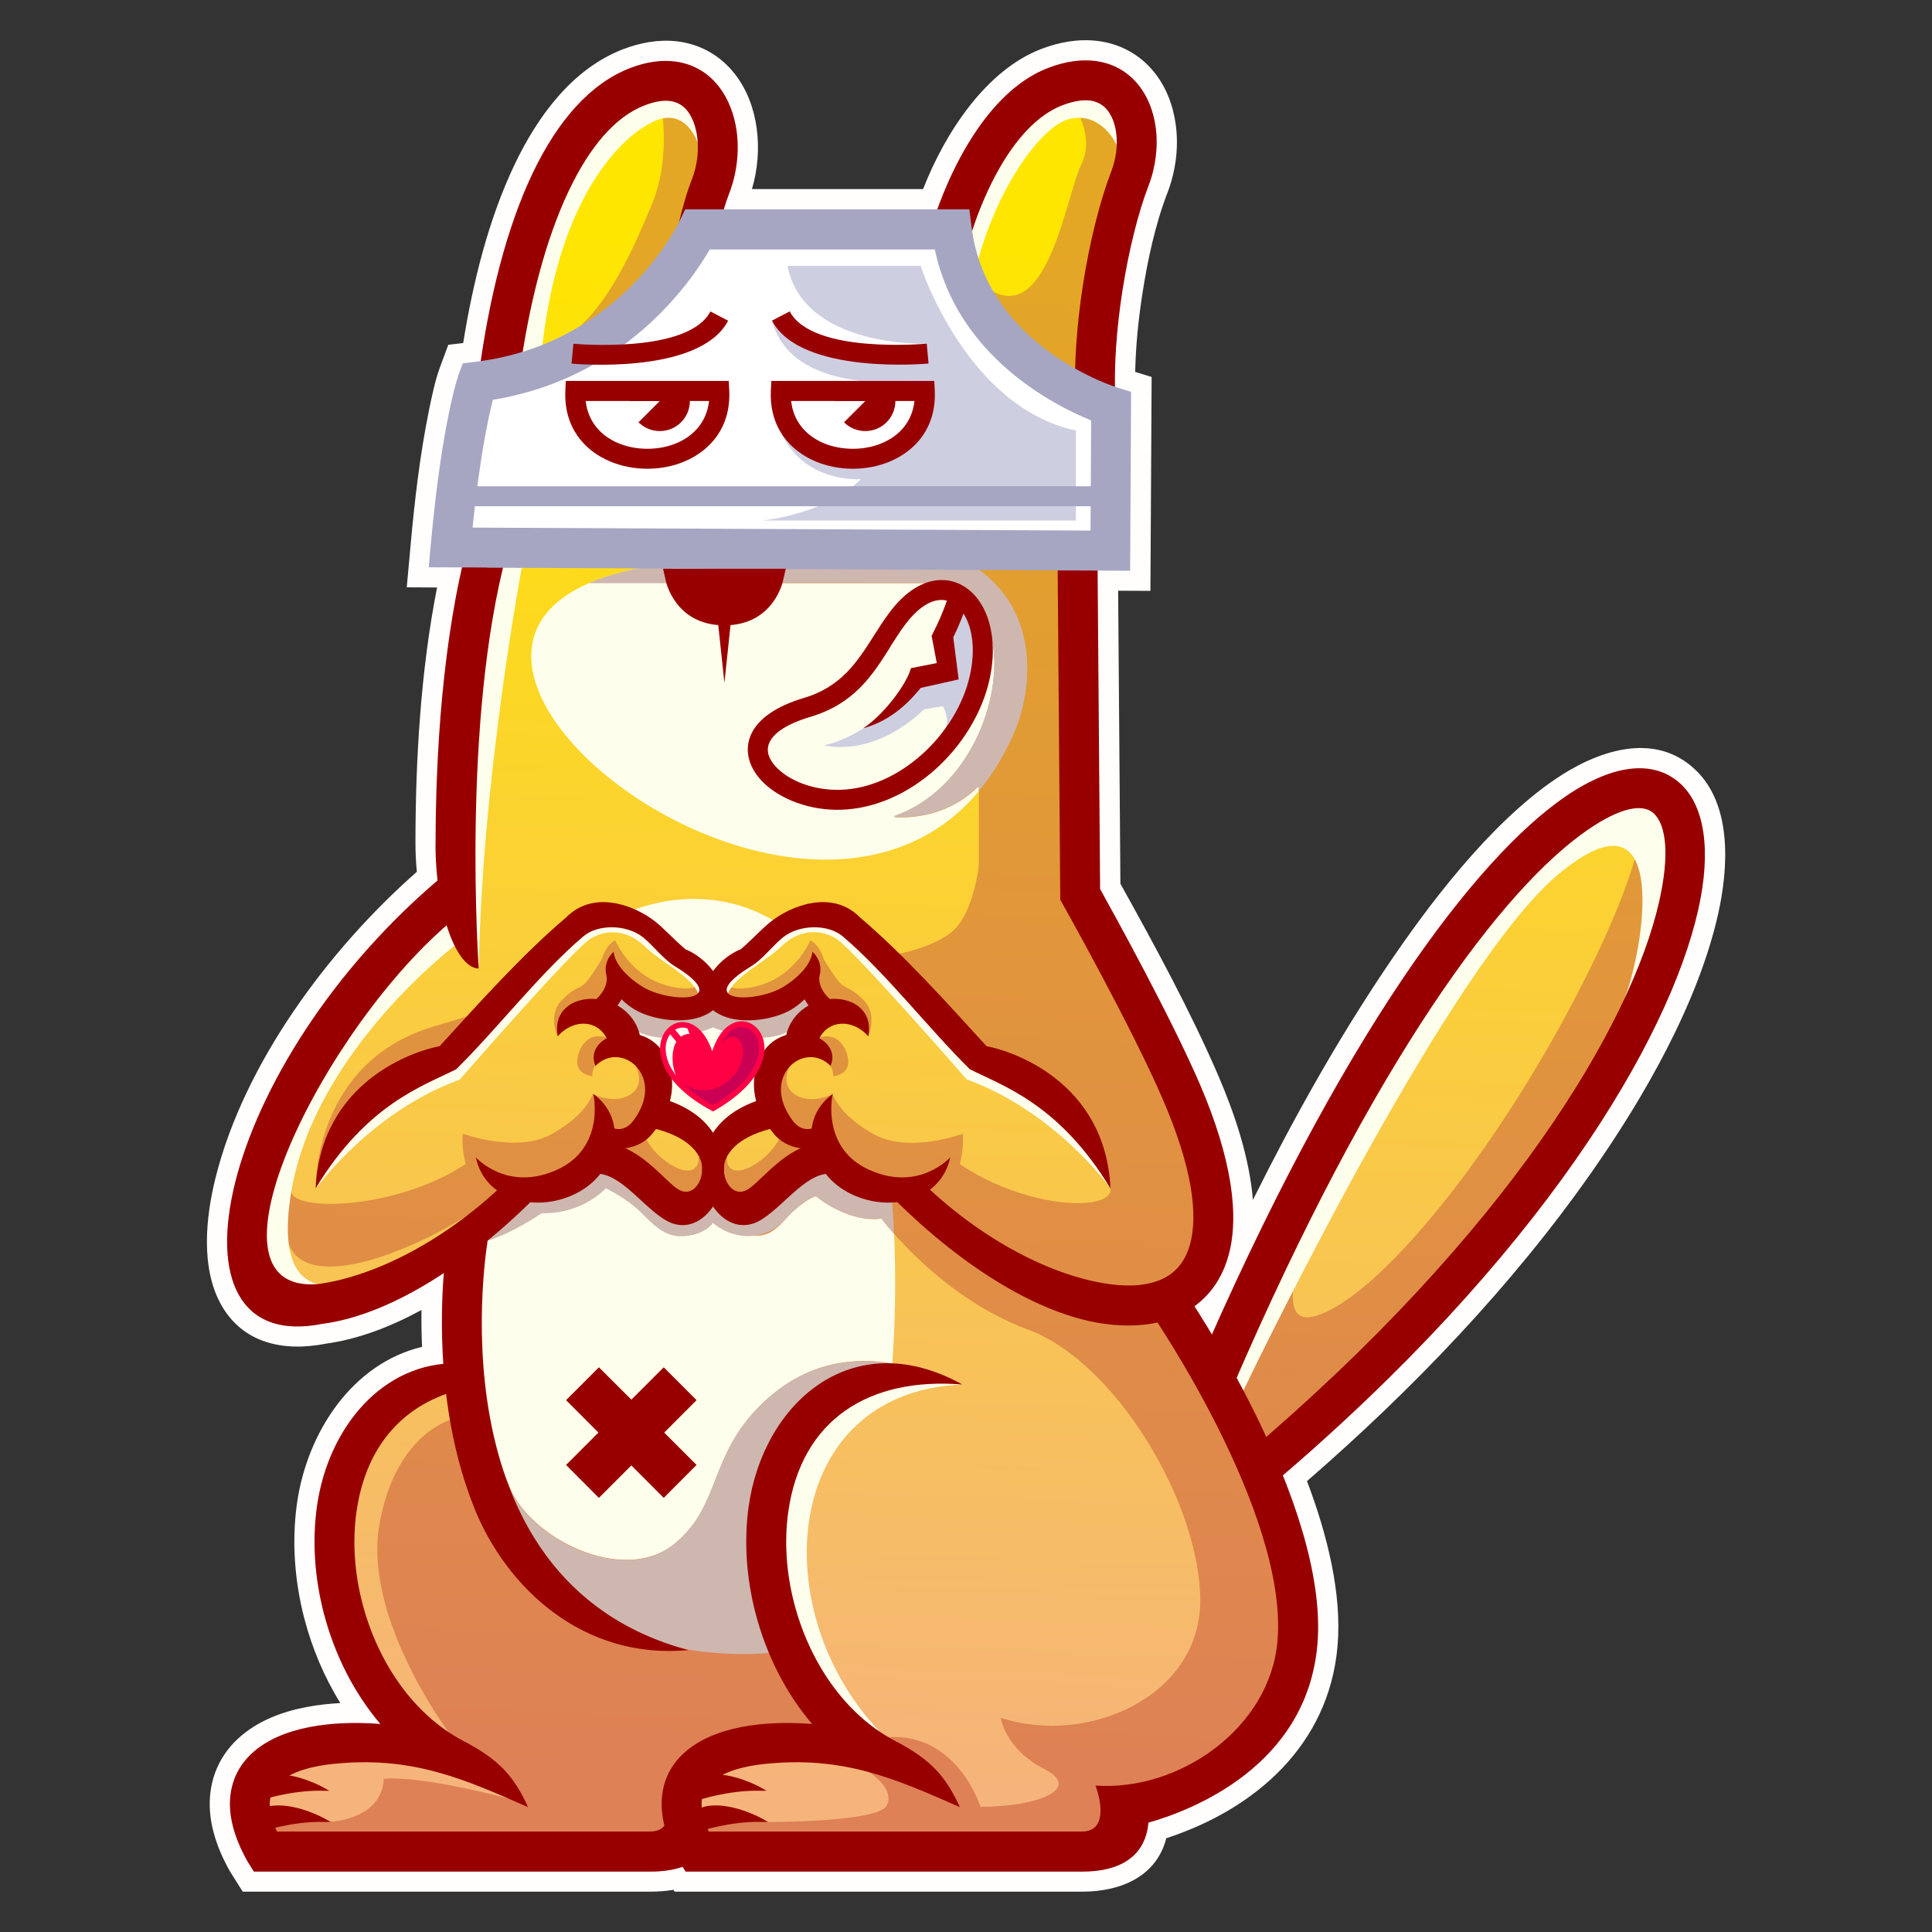 <?xml version="1.0" encoding="UTF-8"?>
<svg id="Layer_2" xmlns="http://www.w3.org/2000/svg" xmlns:xlink="http://www.w3.org/1999/xlink" viewBox="0 0 240 240">
  <rect x="0" y="0" width="240" height="240" fill="#333333" stroke="none"/>
  <defs>
    <style>
      .cls-1, .cls-2 {
        fill: #a6a6c3;
      }

      .cls-3 {
        fill: #ff0045;
      }

      .cls-3, .cls-4, .cls-5, .cls-6, .cls-7, .cls-8, .cls-9, .cls-10, .cls-11, .cls-2, .cls-12, .cls-13 {
        fill-rule: evenodd;
      }

      .cls-4 {
        fill: #cecee1;
      }

      .cls-5 {
        fill: #fffefd;
      }

      .cls-6 {
        fill: #fff;
      }

      .cls-7 {
        fill: url(#GradientFill_20);
      }

      .cls-8 {
        fill: url(#GradientFill_21);
      }

      .cls-9 {
        fill: #ceb7af;
      }

      .cls-10 {
        fill: #980000;
      }

      .cls-11 {
        fill: #fdffec;
      }

      .cls-12 {
        fill: #c90054;
      }

      .cls-13 {
        fill: #fefbf1;
      }
    </style>
    <linearGradient id="GradientFill_20" data-name="GradientFill 20" x1="116.4" y1="222.13" x2="123.92" y2="30.08" gradientUnits="userSpaceOnUse">
      <stop offset="0" stop-color="#f5b47b"/>
      <stop offset="1" stop-color="#ffe600"/>
    </linearGradient>
    <linearGradient id="GradientFill_21" data-name="GradientFill 21" x1="117.78" y1="222.21" x2="125.3" y2="30.11" gradientUnits="userSpaceOnUse">
      <stop offset="0" stop-color="#de8156"/>
      <stop offset="1" stop-color="#e3a725"/>
    </linearGradient>
  </defs>
  <path class="cls-5" d="M54.3,72.98l-3.77-.02.49-5.4c.5-5.54,1.17-11.2,2.28-16.65.34-1.66.74-3.58,1.32-5.2l1.07-2.88,1.85-.22c1.21-7.54,3.15-15.39,6.38-22.16,2.84-5.95,7.14-11.91,13.52-14.35,2.1-.8,4.35-1.22,6.6-.97h.02l.16.02c2.86.37,5.3,1.78,7.07,4.05,1.52,1.94,2.38,4.32,2.71,6.74.34,2.48.13,5.12-.59,7.55h21.26c2.75-7.07,7.87-14.8,14.67-17.4,2.23-.86,4.64-1.3,7.03-1,2.78.35,5.19,1.66,6.96,3.82,1.54,1.88,2.41,4.21,2.73,6.61.38,2.83-.02,5.81-1.05,8.47-1.5,3.88-2.47,8.42-3.1,12.52-.49,3.16-.83,6.44-.89,9.69l2.04.63-.15,26.57-4.01-.02.28,36.4c4.28,7.7,8.74,15.89,12.2,23.93,1.92,4.48,3.83,10,4.26,15.35,4.93-9.92,10.36-19.63,16.42-28.66,5.41-8.06,12.94-17.98,21.03-23.53,5.13-3.52,12.32-6.16,17.5-1.26,4.63,4.38,4.11,12.28,2.84,17.94-2.49,11.09-9.23,22.81-15.69,32.03-9.92,14.17-22.29,27.05-35.38,38.41,2.54,6.71,4.36,14.03,3.79,20.53-1.08,12.28-10.26,20.24-21.27,23.83-1.19,4.68-5.53,6.64-10.47,6.64h-50.61l-.14-.23c-.95.16-1.92.23-2.87.23H30.15l-1.57-2.5-.03-.05c-1.65-2.93-2.82-6.31-2.42-9.71.42-3.58,2.4-6.37,5.42-8.26,2.59-1.62,5.74-2.42,8.76-2.75.65-.07,1.31-.12,1.97-.16-2.02-3.25-3.52-6.84-4.48-10.52-1.19-4.59-1.57-9.48-.92-14.19,1.23-8.89,6.86-17.46,15.55-19.54-.07-1.54-.09-3.07-.07-4.58-3.84,2.09-7.86,3.63-11.85,4.18-5.18,1.03-10.34.03-13.06-4.87-2.54-4.58-1.89-10.83-.68-15.71,3.53-14.18,13.97-28.32,25.01-38.03-.13-1.41-.17-2.63-.17-3.52,0-10.23.64-21.48,2.69-31.82Z"/>
  <g>
    <path class="cls-6" d="M135.5,60.89H58.73l.07-.56c.31-2.39.63-4.38.92-6.02.4-2.24.76-3.8,1.02-4.79l.08-.31.32-.05c6.18-1,11.19-3.34,15.14-6.08,6.36-4.41,10-9.84,11.45-12.35l.14-.25h28.65l.08.4c1.06,5.05,3.48,9.05,6.32,12.15,4.5,4.92,10.04,7.61,12.8,8.73l.31.13-.05,9.01h-.49ZM58.99,62.39h77l-.02,4.02c-25.94-.15-51.88-.26-77.81-.37.12-1.22.26-2.43.39-3.64h.44Z"/>
    <path class="cls-4" d="M133.64,60.89h-28.32c.58-.41,1.13-.87,1.63-1.37,0,0-11.13.92-11.13-12.2h17.04s-14.47,1.84-16.96-7.49c0,0,10.88,6.62,19.22,2.86,0,0-15.26.59-17.3-9.66h16.54s5.65,17.53,19.29,20.45v7.41h0ZM133.64,62.39v2.27h-38.89s4.09-.41,8.01-2.27h30.89Z"/>
    <path class="cls-7" d="M85.17,72.87c.87.81,2.1,1.5,3.84,1.69l.4.04.59,5.52.59-5.52.4-.04c1.71-.19,2.94-.86,3.8-1.66.87-.8,1.39-1.73,1.68-2.42l.13-.3c11.77.04,23.54.11,35.31.17l.32,41.29.25.45c.28.5,8.6,15.33,12.49,24.38,1.74,4.04,2.83,7.52,3.38,10.48.59,3.2.54,5.81-.03,7.84-.3,1.05-.74,1.94-1.32,2.68-.6.77-1.34,1.36-2.2,1.79-.9.45-1.95.74-3.11.87-1.16.13-2.45.1-3.82-.09-3.43-.46-7.37-1.76-11.43-3.89-3.73-1.96-7.58-4.62-11.22-7.98l-.44-.4.48-.36c.59-.45,1.1-.99,1.5-1.63.1-.17.2-.34.29-.52-.85.56-2.07,1.17-3.6,1.4-1.57.24-3.48.1-5.65-.88-4.69-2.12-5.1-6.44-4.98-8.64-.27.3-.51.61-.7.93-.41.68-.66,1.42-.75,2.18l-.04.33-.32.09c-.53.15-1.06.12-1.56-.07-.48-.19-.92-.53-1.29-1.01-1.71-2.23-1.9-4.36-1.3-5.95.25-.67.65-1.24,1.14-1.7.49-.45,1.07-.79,1.7-.96,1.05-.3,2.22-.15,3.24.57.03-.3-.02-.59-.13-.85-.21-.52-.65-.96-1.23-1.27l-.42-.23.21-.43c.24-.48.56-.88.91-1.2.6-.52,1.33-.82,2.09-.88.75-.06,1.55.1,2.29.47.28.14.56.31.82.51v-.19c-.08-.79-.41-1.41-.89-1.87-.5-.47-1.18-.79-1.94-.93-.48-.09-.99-.11-1.51-.07l-.22.02-.16-.15c-.57-.53-.93-1.05-1.14-1.52-.39-.84-.33-1.52-.31-1.72l.02-.1c.12-.46.13-.92,0-1.36-.04-.15-.1-.3-.18-.44-.07.16-.14.32-.23.47-.28.51-.67,1-1.1,1.44l-.23.24c-.3.29-.62.56-.93.8-.4.31-.81.58-1.18.8-1.7,1-4.36,1.5-5.97,1.28-.56-.08-1.02-.24-1.32-.5-.39-.33-.53-.78-.33-1.34.25-.72,1.2-1.68,3.18-2.89.83-.51,1.55-1.25,2.27-1.99.53-.55,1.07-1.1,1.67-1.58.54-.43,1.18-.76,1.88-.99.71-.23,1.48-.35,2.25-.36.74,0,1.48.09,2.16.3.65.21,1.25.52,1.75.94,3.23,2.75,6.38,6.26,9.51,9.75,2.08,2.33,4.16,4.64,6.25,6.71.53.27,1.05.51,1.61.77,3.91,1.83,9.55,4.48,14.87,12.41-.56-3.84-2.11-6.75-4.02-8.94-3.76-4.31-8.93-5.87-10.77-6.2l-.17-.03-1.18-1.3c-4.74-5.2-9.56-10.49-14.56-14.74l-.04-.03c-1.37-1.4-3.01-1.86-4.61-1.78-2.3.1-4.54,1.27-5.85,2.32-.62.5-1.08.94-1.63,1.48-.53.52-1.15,1.11-2.08,1.93l-.06.06-.08.03c-.6.24-1.2.6-1.75,1.03-.56.44-1.06.95-1.46,1.5l-.4.54-.4-.54c-.4-.55-.91-1.06-1.46-1.5-.55-.43-1.15-.79-1.75-1.03l-.08-.03-.07-.06c-.93-.82-1.55-1.42-2.08-1.93-.55-.54-1.01-.98-1.63-1.48-1.31-1.05-3.55-2.22-5.85-2.32-1.61-.07-3.25.38-4.61,1.78l-.03.03c-5,4.25-9.82,9.53-14.56,14.74l-1.18,1.3-.17.03c-1.85.33-7.01,1.89-10.77,6.2-1.92,2.19-3.47,5.11-4.02,8.94,5.32-7.93,10.96-10.58,14.87-12.41.56-.26,1.08-.51,1.61-.77,2.09-2.07,4.16-4.38,6.25-6.71,3.12-3.49,6.27-7.01,9.51-9.75.5-.42,1.1-.74,1.75-.94.68-.21,1.42-.31,2.16-.3.77,0,1.54.13,2.25.36.7.23,1.34.56,1.88.99.6.48,1.13,1.03,1.67,1.58.72.74,1.44,1.48,2.27,1.99,1.98,1.22,2.93,2.18,3.19,2.89.2.56.05,1-.34,1.34-.3.26-.76.42-1.32.5-1.61.22-4.27-.28-5.97-1.28-.37-.22-.78-.49-1.18-.8-.31-.24-.63-.51-.93-.8l-.23-.23c-.43-.44-.81-.93-1.1-1.44-.09-.15-.16-.31-.23-.47-.08.15-.14.3-.18.44-.13.44-.11.9,0,1.36l.02.1c.03.2.08.87-.31,1.72-.22.47-.57.99-1.14,1.52l-.16.15-.22-.02c-.52-.04-1.03-.02-1.51.07-.76.14-1.44.45-1.94.93-.49.46-.81,1.09-.88,1.87v.19c.25-.2.53-.38.81-.52.75-.37,1.54-.53,2.29-.47.77.06,1.5.36,2.09.88.36.32.67.72.91,1.2l.22.43-.42.23c-.58.32-1.02.76-1.23,1.27-.11.26-.15.54-.13.85,1.02-.72,2.19-.86,3.24-.57.62.17,1.2.51,1.69.96.49.45.89,1.03,1.14,1.7.6,1.59.41,3.72-1.3,5.95-.37.48-.81.83-1.29,1.01-.5.19-1.03.22-1.56.07l-.32-.09-.04-.33c-.09-.76-.34-1.49-.75-2.18-.19-.32-.43-.63-.7-.93.12,2.2-.29,6.52-4.98,8.64-2.17.98-4.07,1.12-5.65.88-1.52-.23-2.75-.84-3.6-1.4.1.2.21.39.32.57.42.66.96,1.21,1.57,1.65l.49.36-.45.41c-3.64,3.33-7.46,5.98-11.18,7.92-4.04,2.11-7.96,3.4-11.38,3.86h-.03c-1.78.14-3.19-.15-4.26-.8-1.8-1.09-2.59-3.15-2.58-5.83,0-2.57.76-5.74,2.06-9.19,3.74-9.94,12.08-22.36,20.45-29.63l.57-.5.23.73c.5,1.61,1.11,2.91,1.77,3.8.4.54.81.91,1.21,1.09-.26-4.4-1.56-30.17,3.07-49.3l.09-.38,21.28.1.13.31c.28.68.79,1.63,1.66,2.44h0ZM79.45,35.19c-3.19,3.36-7.9,7-14.4,8.99l-.76.23.13-.79c.65-4,1.46-7.73,2.43-11.12.96-3.36,2.08-6.4,3.35-9.06,1.34-2.81,2.84-5.18,4.47-7.02,1.61-1.8,3.36-3.1,5.23-3.82.65-.25,1.24-.41,1.79-.51.59-.1,1.12-.11,1.6-.05.51.07.98.23,1.38.46.43.25.8.58,1.11.97.34.43.62.95.83,1.51.22.58.37,1.21.46,1.88.12.9.13,1.85.02,2.78-.11.92-.33,1.85-.66,2.71-.16.41-.31.83-.46,1.28-.15.44-.29.9-.43,1.37-.13.43-.25.88-.38,1.35-.12.45-.24.92-.35,1.4v.06s-.04.05-.04.05c-.44.87-2.13,3.95-5.32,7.31h0ZM124.39,38.6c-1.98-2.65-3.54-5.9-4.12-9.84l-.02-.11.03-.11c.38-1.21,1.51-4.5,3.4-7.83,1.91-3.36,4.61-6.76,8.12-8.1.7-.27,1.35-.45,1.95-.55.64-.11,1.21-.12,1.72-.06.5.06.96.21,1.35.43.43.23.79.54,1.09.91.32.4.59.87.79,1.39.2.52.35,1.1.43,1.71.11.81.11,1.67,0,2.53-.11.85-.32,1.7-.64,2.52-.69,1.78-1.36,3.95-1.96,6.36-.59,2.36-1.12,4.95-1.53,7.6-.27,1.74-.5,3.52-.66,5.3-.16,1.7-.26,3.39-.31,5.04l-.02.83-.72-.4c-2.82-1.59-6.25-4.05-8.91-7.61h0ZM175.77,127.34c8.26-12.88,15.53-20.81,21.23-24.71,2.01-1.38,3.74-2.22,5.15-2.57,1.59-.39,2.82-.17,3.64.61.91.86,1.45,2.33,1.57,4.33.12,1.87-.12,4.23-.75,7.03-1.84,8.18-7.05,19.39-16.51,32.29-7.78,10.61-18.44,22.37-32.47,34.54l-.5.43-.28-.6c-.58-1.26-1.17-2.47-1.74-3.62-.63-1.25-1.28-2.49-1.93-3.69l-.12-.21.1-.22c8.01-18.44,15.67-32.79,22.61-43.62h0ZM97.18,144.67c.76-.6,1.58-1.16,2.48-1.56l1.59-.72-1.73-.23c-.61-.08-1.21-.27-1.75-.57-.51-.28-.96-.65-1.31-1.11-.21-.27-.42-.52-.62-.79l-.32.09c-1.64.44-2.9,1.02-3.83,1.68-1.11.79-1.77,1.7-2.08,2.6-.05.15-.09.31-.13.48-.03.17-.05.34-.06.51v.4c.04.68.24,1.35.58,1.89.23.36.51.67.84.89.35.23.76.35,1.2.33.36-.02.74-.14,1.13-.38.52-.32,1.16-.92,1.87-1.6h.01c.65-.63,1.35-1.29,2.12-1.91h0ZM85.1,148.54c.44.02.85-.1,1.2-.33.33-.21.62-.52.84-.89.33-.54.54-1.21.57-1.89v-.4c0-.17-.03-.34-.06-.51-.03-.17-.07-.33-.13-.48-.31-.9-.97-1.81-2.08-2.6-.93-.66-2.19-1.25-3.83-1.68l-.32-.09c-.2.27-.41.53-.62.79-.35.46-.8.83-1.31,1.11-.54.3-1.14.49-1.75.57l-1.73.23,1.59.72c.89.4,1.72.96,2.47,1.56.78.62,1.48,1.29,2.12,1.89h.01c.71.69,1.35,1.28,1.87,1.61.39.24.77.36,1.13.38h0ZM86.07,138.83c.89.65,1.58,1.39,2.09,2.17l.41.63.41-.63c.52-.78,1.2-1.52,2.09-2.17.82-.6,1.82-1.14,3.01-1.56l.43-.15-.12-.44c-.18-.67-.26-1.33-.26-1.97,0-.67.09-1.32.26-1.93.28-1.01.72-1.8,1.27-2.4.61-.66,1.36-1.09,2.13-1.32l.28-.08.07-.28c.18-.75.5-1.4.91-1.94.45-.59,1.01-1.06,1.63-1.41l.5-.28-.34-.45-.25-.36-.21-.36-.31-.58-.47.46c-.25.24-.51.47-.77.67-.28.21-.54.4-.78.54-1.04.61-2.43,1.04-3.85,1.2-1.37.16-2.75.09-3.84-.28-.31-.1-.59-.22-.84-.35-.24-.13-.46-.27-.64-.42l-.31-.26-.32.26c-.19.15-.4.3-.64.42-.25.13-.52.25-.83.35-1.09.37-2.47.45-3.84.28-1.41-.17-2.8-.59-3.85-1.2-.24-.14-.5-.32-.78-.54-.26-.2-.52-.43-.77-.67l-.47-.46-.31.58-.22.36-.25.35-.34.45.49.28c.62.35,1.19.82,1.63,1.41.41.54.73,1.19.91,1.94l.07.28.28.08c.77.23,1.52.65,2.13,1.32.55.6,1,1.39,1.27,2.4.17.61.26,1.26.26,1.93,0,.63-.08,1.29-.26,1.97l-.12.44.43.15c1.19.43,2.19.96,3.01,1.56h0ZM91.54,151.59c-.99-.26-1.88-.99-2.55-1.99l-.41-.62-.41.62c-.67,1-1.56,1.73-2.55,1.99-.87.23-1.84.1-2.82-.52h0c-.94-.59-1.9-1.47-2.86-2.35-1.68-1.55-3.39-3.11-5.29-3.38l-.28-.04-.18.22c-.28.36-.6.69-.95,1-.34.3-.7.58-1.09.83-.93.59-1.95,1.01-2.99,1.26-1.07.26-2.17.34-3.23.25l-.23-.02-.16.16c-.86.84-1.73,1.66-2.61,2.45-.87.78-1.76,1.54-2.66,2.28l-.14.12-.03.19c-.36,2.34-1.79,13.08.73,24.28,2.38,10.56,8.25,21.51,21.77,26.27-4.72-.1-8.89-1.58-12.4-3.9-4.97-3.28-8.65-8.26-10.75-13.42-.9-2.22-1.61-4.48-2.17-6.73-.63-2.52-1.06-5.03-1.35-7.45l-.07-.62-.59.21c-3.15,1.13-5.79,3-7.77,5.62-1.89,2.5-3.17,5.67-3.7,9.52-.25,1.84-.31,3.75-.19,5.67.13,1.94.45,3.9.95,5.82.97,3.75,2.63,7.36,4.88,10.44,2.12,2.89,4.77,5.31,7.88,6.95,2.25,1.16,3.79,2.26,4.98,3.52.91.96,1.62,2.02,2.27,3.29-7.47-3.27-13.88-5.9-23.49-4.84-1.05.12-2.05.3-2.96.54-.88.24-1.68.54-2.38.91l-1.27.68,1.42.25c1.16.21,2.24.6,2.98.93-.89.04-1.76.13-2.54.25-1.11.17-2.1.39-2.84.58l-.31.08c-.04.22-.08.43-.12.66-.03.26-.04.54-.02.84l.03.56.55-.1.31-.04c1.88-.19,3.92.52,5.11,1.03-.62.03-1.22.08-1.79.15-1.21.15-2.31.37-3.16.58l-.57.14.58,1.32h46.67c.47,0,.88-.08,1.22-.21.39-.15.7-.39.93-.67l.16-.19-.06-.24c-.16-.65-.27-1.27-.31-1.87-.05-.61-.04-1.19.03-1.75.02-.2.05-.4.09-.58l.13-.57c.27-1.02.73-1.93,1.35-2.73.65-.84,1.49-1.57,2.47-2.18.97-.61,2.08-1.09,3.3-1.47,1.29-.4,2.71-.68,4.2-.84,1.03-.11,2.08-.17,3.16-.18,1.1,0,2.24.03,3.4.12l1.19.09-.78-.91c-1.61-1.9-3.01-4.01-4.16-6.26-1.18-2.31-2.11-4.76-2.76-7.27-.56-2.17-.92-4.39-1.07-6.59-.14-2.17-.08-4.34.21-6.43.42-3.05,1.37-5.93,2.76-8.44,1.65-2.98,3.93-5.44,6.66-7.03,2.72-1.58,5.92-2.3,9.42-1.82,1.56.22,3.19.67,4.87,1.39-5.02-.04-9.4,1.17-12.78,3.65-3.71,2.73-6.21,6.98-7.01,12.79-.25,1.84-.31,3.75-.19,5.67.13,1.94.45,3.9.95,5.82.97,3.75,2.63,7.36,4.88,10.44,2.12,2.89,4.77,5.31,7.88,6.95,2.25,1.16,3.8,2.26,4.98,3.52.91.96,1.62,2.02,2.27,3.29-7.47-3.27-13.88-5.9-23.49-4.84-1.01.11-1.97.28-2.85.51-.85.22-1.64.51-2.32.85l-1.46.74,1.63.2c1.36.17,2.65.63,3.5,1-1.15.05-2.24.19-3.2.36-1.27.22-2.32.5-2.93.68l-.31.09c-.01.11-.03.34-.06.44-.02.16-.03.33-.03.52,0,.18,0,.36.02.53l.06.67.62-.25c.12-.05.25-.09.4-.12.15-.03.31-.06.5-.08,1.88-.19,3.92.52,5.11,1.03-.95.04-1.87.14-2.7.27-1.17.18-2.18.42-2.88.61l-.56.15.51,1.15h46.67c2.23,0,2.82-1.5,2.82-3.09,0-.95-.23-1.94-.42-2.59,5.23.18,10.62-1.74,14.81-5.05,4.15-3.29,7.12-7.96,7.59-13.36.62-7.1-2.34-15.87-5.85-23.49-3.5-7.58-7.55-14.01-9.13-16.43l-.19-.29-.34.08c-.95.21-1.96.33-3.01.36-1.07.03-2.18-.04-3.34-.19-3.81-.51-8-2.13-12.29-4.64-4.4-2.58-8.91-6.1-13.23-10.34l-.17-.17-.23.03c-1.08.12-2.21.05-3.32-.21-1.07-.25-2.12-.68-3.08-1.28-.39-.25-.75-.52-1.09-.83-.34-.31-.66-.65-.95-1l-.18-.22-.28.04c-1.9.26-3.61,1.83-5.29,3.38-.96.89-1.92,1.77-2.86,2.35h0c-.98.63-1.95.76-2.82.52Z"/>
    <path class="cls-11" d="M85.17,72.87c.87.81,2.1,1.5,3.84,1.69l.4.04.59,5.52.59-5.52.4-.04c1.71-.19,2.94-.86,3.8-1.66.87-.8,1.39-1.73,1.68-2.42l.13-.3c8.07.03,16.14.07,24.2.11,8.37,5.32,7.62,15.24,5.11,20.92-18.78,42.5-92.22-14.77-43.5-21.1h.99s.13.31.13.31c.28.68.79,1.63,1.66,2.44h0ZM97.08,205.18s-14.75,2.28-25.61-6.01c-8.92-6.81-14.99-23.43-13.98-45.57l7.7-5.58,8.12-3.26,3.38-.35s7.83,5.7,8.4,5.75c.57.05,2.96-2.44,2.96-2.44,0,0,.06-.76.09-1.76.38,1.01.94,2.01,1.67,2.54,1.66,1.19,1.45,1.19,2.85.88,1.4-.31,6.12-3.58,6.69-3.78.57-.21,2.96-2.23,2.96-2.23,0,0,4.56,3.47,8.42,4.24,1.06,12.88-.01,23.23-.01,23.23,0,0-18.66-1.12-13.63,34.34h0ZM87.95,142.56c.81-.81,2.49-2.1,3.04-2.62.73-.67,4.51-2.28,4.51-2.28,0,0,.1-.83.1-2.13s1.14-2.98,1.14-2.98c0,0,2.9-4.15,3.06-4.51.16-.36,2.07-3.21,2.07-3.21l-1.35-2.64s-3.99,2.59-6.22,3.06c-2.23.47-2.49-.41-4.56-.93-.65-.16-1.19-.49-1.62-.86-.35.68-.99,1.32-2.11,1.55-2.72.55-9.12-2.44-9.12-2.44l-2.12,2.63,3.13,3.83,3.96,5.02-.68,3.99s5.5,2.28,6.38,3.47c.17.23.29.61.38,1.06h0ZM88.28,121.2l2.45-.62s3.21-2.38,4.3-3.78c.44-.56,1.28-1.2,2.13-1.77-6.04-4.09-13.29-4.3-19.87-1.44,1.49.2,3.28.74,4.65,2.02,2.39,2.24,5.38,4.79,6.33,5.59Z"/>
    <path class="cls-8" d="M95.24,72.43c.6-.67.98-1.39,1.21-1.94l.13-.3c11.77.04,23.54.11,35.31.17l.32,41.29.25.45c.28.5,8.6,15.33,12.49,24.38,1.74,4.04,2.83,7.52,3.38,10.48.59,3.2.54,5.81-.03,7.84-.3,1.05-.74,1.94-1.32,2.68-.6.77-1.34,1.36-2.2,1.79-.9.45-1.95.74-3.11.87-1.16.13-2.45.1-3.82-.09-3.43-.46-7.37-1.76-11.43-3.89-3.73-1.96-7.58-4.62-11.22-7.98l-.44-.4.48-.36c.59-.45,1.1-.99,1.5-1.63.1-.17.2-.34.29-.52-.85.56-2.07,1.17-3.6,1.4-1.57.24-3.48.1-5.65-.88-4.69-2.12-5.1-6.44-4.98-8.64-.27.3-.51.61-.7.93-.41.68-.66,1.42-.75,2.18l-.04.33-.32.09c-.53.15-1.06.12-1.56-.07-.48-.19-.92-.53-1.29-1.01-1.71-2.23-1.9-4.36-1.3-5.95.25-.67.65-1.24,1.14-1.7.49-.45,1.07-.79,1.7-.96,1.05-.3,2.22-.15,3.24.57.03-.3-.02-.59-.13-.85-.21-.52-.65-.96-1.23-1.27l-.42-.23.07-.13c.13-.03.29-.07.47-.14,2.92-1.02,3.96,2.33,3.64,3.47-.32,1.14-1.81,1.31-1.81,1.31.03-.67-.31-1.27-.31-1.27-.93-1.91-4.19-1.89-5.16.16-.97,2.05.18,3.5,1.93,3.85,1.75.35,3.49-.54,3.49-.54,0,0,.62,2.46,5.03,4.95,4.41,2.49,11.11-.03,11.11-.03.17,1.92-.37,3.78-.37,3.78,8.78,5.83,19.14,5.8,18.72,3.02-.09-.61-.36-1.39-.73-2.23-.58-3.73-2.11-6.57-3.99-8.72-3.76-4.31-8.93-5.87-10.77-6.2l-.17-.03-1.18-1.3c-3.28-3.6-6.6-7.24-9.99-10.55,1.57-.31,6.05-1.35,7.83-3.57,2.18-2.71,2.65-7.6,2.65-7.6v-9.79c-4.63,4.63-10.57,3.84-10.57,3.84,9.44-3.32,13.54-14.68,12.29-21.66-1.26-6.98-6.35-7.38-6.35-7.38h-21.71ZM80.04,141.07c.3.66,1.29,2.44,3.42,3.68,2.65,1.54,3.45.08,3.3-1.04,0,0,.49.27.84.99.02.11.03.23.03.34v.4c-.04.68-.24,1.35-.58,1.89-.23.36-.51.67-.84.89-.35.23-.76.35-1.2.33-.36-.02-.74-.14-1.13-.38-.52-.32-1.16-.92-1.87-1.6h-.01c-.65-.63-1.36-1.29-2.12-1.91-.76-.6-1.58-1.16-2.48-1.56l-1.59-.72,1.73-.23c.61-.08,1.21-.27,1.75-.57.27-.15.52-.32.75-.52h0ZM70.46,127.13l-.04.02c-.28.14-.56.31-.82.51v-.19c.08-.79.41-1.41.89-1.87.5-.47,1.18-.79,1.94-.93.48-.09.99-.11,1.51-.07l.22.02.16-.15c.57-.53.93-1.05,1.14-1.52.39-.84.33-1.52.31-1.72l-.02-.1c-.12-.46-.13-.92,0-1.36.04-.15.1-.3.18-.44.07.16.14.32.23.47.28.51.67,1,1.1,1.44l.23.24c.3.29.62.56.93.8.4.31.81.58,1.18.8,1.7,1,4.36,1.5,5.97,1.28.56-.08,1.02-.24,1.32-.5.39-.33.53-.78.34-1.34-.03-.09-.07-.17-.12-.27-.09-.09-.19-.08-.31.08-.55.76-3.9.67-6.58-1.08-2.68-1.75-3.79-4.43-3.79-4.43-1.19.55-1.68,2.36-1.68,2.36,0,0-.9,1.5-1.75,2.61-.85,1.11-1.51.7-3.23,2.48-1.72,1.78-.55,4.45-.55,4.45.21-.7.68-1.22,1.27-1.6h0ZM61.86,148.16l.44-.4-.47-.36c-.59-.45-1.1-.99-1.5-1.63-.1-.17-.2-.34-.29-.52.85.56,2.07,1.17,3.6,1.4,1.57.24,3.48.1,5.65-.88,4.69-2.12,5.1-6.44,4.98-8.64.27.3.51.61.7.93.41.68.66,1.42.75,2.18l.04.33.32.09c.53.15,1.06.12,1.56-.07.48-.19.92-.53,1.29-1.01,1.71-2.23,1.9-4.36,1.3-5.95-.25-.67-.65-1.24-1.14-1.7-.49-.45-1.07-.79-1.69-.96-1.05-.3-2.22-.15-3.24.57-.02-.3.02-.59.13-.85.21-.52.65-.96,1.23-1.27l.42-.23-.07-.13c-.13-.03-.29-.07-.47-.14-2.92-1.02-3.96,2.33-3.64,3.47.32,1.14,1.81,1.31,1.81,1.31-.03-.67.31-1.27.31-1.27.92-1.91,4.19-1.89,5.16.16.97,2.05-.18,3.5-1.93,3.85-1.75.35-3.49-.54-3.49-.54,0,0-.62,2.46-5.03,4.95-4.41,2.49-11.11-.03-11.11-.03-.17,1.92.37,3.78.37,3.78-8.62,5.72-21.67,5.97-21.64,3.35-5.27,17.77,19.53,5.88,25.67.22h0ZM39.22,147.13c.08-2.65,1.15-15.51,14.54-19.58l5.02-1.51c-.95,1.03-1.89,2.06-2.83,3.09l-1.18,1.3-.17.03c-1.85.33-7.01,1.89-10.77,6.2-1.88,2.15-3.4,4.99-3.99,8.72-.27.63-.49,1.23-.62,1.75h0ZM57.23,113.64c-.07-.13-.13-.25-.19-.38-.14.08-.29.17-.43.25l.62.13h0ZM84.59,72.43h.15c-.62-.7-1-1.44-1.24-2l-.13-.31h-.41s1.62,2.31,1.62,2.31h0ZM106.6,127.13c.58.38,1.06.9,1.27,1.6,0,0,1.17-2.67-.55-4.45-1.72-1.78-2.39-1.37-3.23-2.48-.85-1.11-1.75-2.61-1.75-2.61,0,0-.48-1.81-1.68-2.36,0,0-1.11,2.68-3.79,4.43-2.68,1.75-6.03,1.83-6.58,1.08-.12-.16-.22-.17-.31-.08-.05.09-.09.18-.12.27-.2.56-.05,1,.33,1.34.3.26.76.42,1.32.5,1.61.22,4.27-.28,5.97-1.28.37-.22.78-.49,1.18-.8.31-.24.63-.51.93-.8l.23-.24c.43-.44.81-.93,1.1-1.44.09-.15.16-.31.23-.47.08.15.14.3.18.44.13.44.11.9,0,1.36l-.02.1c-.03.2-.08.87.31,1.72.22.47.57.99,1.14,1.52l.16.15.22-.02c.52-.04,1.03-.02,1.51.07.76.14,1.44.45,1.94.93.49.46.81,1.09.88,1.87v.19c-.25-.2-.53-.37-.81-.51l-.04-.02h0ZM132.77,12.29s3.49,4.07,1.57,8.09c-1.92,4.02-4.07,19.36-10.92,15.87-.25-.13-.52-.27-.81-.42.54.99,1.14,1.92,1.78,2.78,2.66,3.56,6.09,6.02,8.91,7.61l.72.4.02-.83c.04-1.65.15-3.35.31-5.04.17-1.78.39-3.56.66-5.3.41-2.65.94-5.24,1.53-7.6.6-2.41,1.27-4.58,1.96-6.36.32-.82.53-1.67.64-2.52.11-.86.11-1.72,0-2.53-.08-.61-.22-1.19-.43-1.71-.2-.52-.47-.99-.79-1.39-.3-.36-.66-.67-1.09-.91-.4-.22-.85-.37-1.35-.43-.51-.06-1.08-.05-1.72.06-.31.05-.64.13-.99.23h0ZM81.95,12.07s1.65,7.02-.97,13.31c-2.62,6.29-5.78,13.39-11.08,16.88,4.07-2,7.22-4.61,9.55-7.07,3.19-3.36,4.88-6.44,5.32-7.31l.03-.05v-.06c.13-.48.24-.95.36-1.4.12-.47.25-.92.38-1.35.14-.48.29-.94.43-1.37.15-.44.3-.87.46-1.28.33-.86.56-1.78.66-2.71.11-.93.1-1.88-.02-2.78-.09-.67-.25-1.3-.46-1.88-.21-.57-.49-1.08-.83-1.51-.31-.39-.68-.73-1.11-.97-.41-.24-.87-.4-1.38-.46-.4-.05-.84-.05-1.32.01h0s-.01,0-.01,0h0ZM97.02,141.07c-.3.66-1.29,2.44-3.42,3.68-2.65,1.54-3.45.08-3.3-1.04,0,0-.49.27-.84.99-.02.11-.03.23-.03.34v.4c.04.68.24,1.35.58,1.89.23.36.51.67.84.89.35.23.76.35,1.2.33.36-.02.74-.14,1.13-.38.52-.32,1.16-.92,1.87-1.6h.01c.65-.63,1.35-1.29,2.12-1.91.76-.6,1.58-1.16,2.48-1.56l1.59-.72-1.73-.23c-.61-.08-1.21-.27-1.75-.57-.27-.15-.52-.32-.75-.52h0ZM88.72,149.2l-.15.67v2.03s1.57,1.4,3.56,1.52c1.98.12,3.26.52,5.36-1.87,2.1-2.39,3.85-2.97,3.85-2.97,0,0,3.92,3.35,8.16,2.8,0,0,7.17,9.71,18.19,13.78,11.02,4.07,21.41,21.74,21.41,33.67s-14.03,18.1-24.79,14.56c0,0,.57,3.89,5.38,6.34,4.81,2.45-.72,4.72-7.89,4.72,0,0-2.85-9.2-11.48-8.66l-.23.44c.28.16.56.32.85.47,2.25,1.16,3.8,2.26,4.98,3.52.91.96,1.62,2.02,2.27,3.29-3.4-1.49-6.57-2.84-9.94-3.78l-.24.45s3.2,2,2.15,4.1c-1.05,2.1-14.77,2.06-14.77,2.06,0,0-1.43-.25-3.09-.42-.58.05-1.13.12-1.65.2-1.17.18-2.18.42-2.88.61l-.56.15.51,1.15h46.67c2.23,0,2.82-1.5,2.82-3.09,0-.95-.23-1.94-.42-2.59,5.23.18,10.62-1.74,14.81-5.05,4.15-3.29,7.12-7.96,7.59-13.36.62-7.1-2.34-15.87-5.85-23.49-3.5-7.58-7.55-14.01-9.13-16.43l-.19-.29-.34.08c-.95.21-1.96.33-3.01.36-1.07.03-2.18-.04-3.34-.19-3.81-.51-8-2.13-12.29-4.64-4.4-2.58-8.91-6.1-13.23-10.34l-.17-.17-.23.03c-1.08.12-2.21.05-3.32-.21-1.07-.25-2.12-.68-3.08-1.28-.39-.25-.75-.52-1.09-.83-.34-.31-.66-.65-.95-1l-.18-.22-.28.04c-1.9.26-3.61,1.83-5.29,3.38-.96.89-1.92,1.77-2.86,2.35h0c-.98.63-1.95.76-2.82.52-.99-.26-1.88-.99-2.55-1.99l-.27-.4h0ZM111.37,169.89c-3.13-.24-5.99.49-8.46,1.92-2.74,1.59-5.01,4.05-6.66,7.03-1.39,2.51-2.34,5.39-2.76,8.44-.29,2.09-.36,4.26-.21,6.43.14,2.21.51,4.42,1.07,6.59.65,2.51,1.58,4.96,2.76,7.27,1.15,2.25,2.54,4.37,4.16,6.26l.78.91-1.19-.09c-1.16-.09-2.3-.13-3.4-.12-1.08,0-2.14.07-3.16.18-1.49.16-2.9.44-4.2.84-1.22.38-2.34.86-3.3,1.47-.98.61-1.82,1.34-2.47,2.18-.62.8-1.08,1.71-1.35,2.73l-.13.57c-.03.18-.06.38-.09.58-.06.56-.08,1.14-.03,1.75.05.6.15,1.22.31,1.87l.06.24-.16.19c-.24.29-.55.52-.93.67-.34.13-.75.21-1.22.21h-46.67l-.58-1.32.57-.14c.85-.21,1.95-.43,3.16-.58.57-.07,1.17-.12,1.79-.15-.29-.13-.63-.26-1.01-.4,1.74.3,3.06.89,3.06.89,6.87-.71,6.54-5.33,6.54-5.33,4.74-.47,15.68,2.48,15.68,2.48l-.82-.89c.69.3,1.39.6,2.1.91-.66-1.26-1.37-2.33-2.27-3.29-1.19-1.25-2.74-2.35-4.98-3.52-.16-.08-.32-.17-.47-.26l-1.23-1.34s-10.6-14.17-8.52-25.75c2.07-11.58,9.28-13.09,9.28-13.09.24,1.42.54,2.85.89,4.29.56,2.24,1.27,4.51,2.17,6.73,2.09,5.16,5.77,10.14,10.75,13.42,3.52,2.32,7.69,3.8,12.4,3.9-12.22-4.3-18.19-13.66-20.98-23.22.59.94,1.15,2.02,1.62,3.28,2.41,6.32,13.94,12.28,20.36,7.27,6.41-5.01,4.08-12.01,12.59-18.89s18.04-2.67,18.04-2.67c0,0-1.11-.44-2.85-.47h0ZM204.06,99.9c.7.08,1.28.34,1.73.77.91.86,1.45,2.33,1.57,4.33.12,1.87-.12,4.23-.75,7.03-1.84,8.18-7.05,19.39-16.51,32.29-7.78,10.61-18.44,22.37-32.47,34.54l-.5.43-.28-.6c-.58-1.26-1.17-2.47-1.74-3.62-.63-1.25-1.28-2.49-1.93-3.69l-.12-.21.1-.22c4.23-9.73,8.36-18.32,12.33-25.86l-.12,1.3s-9.35,19.31-1.89,17.07c7.46-2.24,21.16-18.71,31.66-38.48,10.49-19.76,8.92-25.08,8.92-25.08Z"/>
    <path class="cls-9" d="M95.24,72.43l.06-.06.06-.07.02-.02.11-.13h0s.07-.1.07-.1l.03-.04.07-.09.04-.06h0s.03-.04.03-.04c.07-.11.14-.21.21-.32h0s.08-.14.08-.14v-.02s.05-.06.05-.06l.02-.03.09-.16h0s.04-.08.04-.08l.02-.05.03-.06.03-.05h0s.02-.04.02-.04l.02-.05v-.02s.02-.02.02-.02l.02-.03v-.03s.06-.1.06-.1v-.03s.03-.05.03-.05l.13-.3h.4s.62,0,.62,0h.58s.43,0,.43,0h1.17s.36,0,.36,0h.83s.19,0,.19,0h1.28s.25,0,.25,0h1.22s.82,0,.82,0l5.06.02h.94s1.71.01,1.71.01h1.32s.51,0,.51,0h1.36s.41,0,.41,0h.36s.53,0,.53,0h1s.77,0,.77,0h.34s.54,0,.54,0h.78s.1,0,.1,0h.32s0,0,0,0c8.37,5.32,7.62,15.24,5.11,20.92-1.22,2.76-2.68,5.1-4.31,7.06v-.65c-4.63,4.63-10.57,3.84-10.57,3.84,9.44-3.32,13.54-14.68,12.29-21.66-1.26-6.98-6.35-7.38-6.35-7.38h-21.71ZM99.9,126.52s-2.85,4.56-11.32,1.11c-8.47,3.45-11.32-1.11-11.32-1.11l-2.16-.94,2.14-3.54s4.46,2.9,6.39,3.19c1.93.29,4.96-2.1,4.96-2.1,0,0,3.03,2.39,4.96,2.1,1.93-.29,6.39-3.19,6.39-3.19l2.14,3.54-2.16.94h0ZM88.58,151.9s-.88,1.43-3.49,1.66c-2.61.23-4.01-1.56-5.68-3.15-1.67-1.6-4.16-2.8-4.16-2.8,0,0-2.81,3.22-7.95,3.1,0,0-3.58,2.46-6.72,3.42l4.61-6.11s3.28-.23,4.86-1.05c1.58-.82,3.26-2.21,3.26-2.21,0,0,3.2-.82,5.31,1.05,2.11,1.87,6.39,2.74,6.39,2.74l3.57.44.12.33.02-.12.27.4c.67,1,1.56,1.73,2.55,1.99.87.23,1.84.1,2.82-.52h0c.94-.59,1.9-1.47,2.86-2.35,1.69-1.55,3.39-3.11,5.29-3.38l.28-.04.18.22c.28.36.6.69.95,1,.34.3.7.58,1.09.83.96.61,2.01,1.03,3.08,1.28.91.21,1.83.29,2.72.25.11,1.5.19,2.96.25,4.37-1.02-1.15-1.56-1.89-1.56-1.89-4.24.56-8.16-2.8-8.16-2.8,0,0-1.75.58-3.85,2.97-2.34,2.66-6.38,2.61-8.92.35h0ZM73.21,72.43c2.39-1.03,5.42-1.82,9.18-2.31h.99s.13.31.13.31l.02.05.02.05h0s.03.07.03.07l.02.05h0s0,.03,0,.03l.02.05v.02s.02.02.02.02l.05.11.04.09.02.03.06.11.02.04.08.14.02.03.04.07.03.04.02.03.02.04.08.13h0c.05.08.1.16.15.23l.02.02.02.03.02.04.05.06.03.04.05.07.05.07.09.11.04.05.07.08h0s-11.53,0-11.53,0h0ZM96.03,205.3c-2.48.24-9.02.55-15.85-1.65-10.61-4.63-15.97-13.37-18.57-22.27.59.94,1.15,2.02,1.62,3.28,2.41,6.32,13.94,12.28,20.36,7.27,6.41-5.01,4.08-12.01,12.59-18.89,5.36-4.33,11.12-4.27,14.65-3.62l-.03.45c-2.91-.11-5.57.61-7.89,1.96-2.74,1.59-5.01,4.05-6.66,7.03-1.39,2.51-2.34,5.39-2.76,8.44-.29,2.09-.36,4.26-.21,6.43.14,2.21.51,4.42,1.07,6.59.44,1.7,1.01,3.38,1.7,5Z"/>
    <path class="cls-9" d="M95.24,72.43c.6-.67.98-1.39,1.21-1.94l.13-.3c8.07.03,16.14.07,24.2.11,8.37,5.32,7.62,15.24,5.11,20.92-1.22,2.76-2.68,5.1-4.31,7.06v-.65c-4.63,4.63-10.57,3.84-10.57,3.84,9.44-3.32,13.54-14.68,12.29-21.66-1.26-6.98-6.35-7.38-6.35-7.38h-21.71ZM82.39,70.11c-3.76.49-6.79,1.28-9.18,2.31h11.53c-.62-.7-1-1.44-1.24-2l-.13-.31h-.99Z"/>
    <polygon class="cls-10" points="70.32 173.93 74.4 169.85 78.43 173.87 82.45 169.85 86.53 173.93 82.51 177.96 86.53 181.98 82.45 186.07 78.43 182.04 74.4 186.07 70.32 181.98 74.34 177.96 70.32 173.93"/>
    <path class="cls-11" d="M119.55,171.99c-22.46.9-24.63,28.1-10.23,43.16,0,0-11.94-5.95-13.09-22.41-1.15-16.46,12.63-24.51,23.32-20.75h0ZM90.17,123.84c-.38-.33-.51-.77-.32-1.32.25-.72,1.2-1.68,3.18-2.89.83-.51,1.55-1.25,2.27-1.99.53-.55,1.07-1.1,1.67-1.58.54-.43,1.18-.76,1.88-.99.71-.23,1.48-.35,2.25-.36.74,0,1.48.09,2.16.3.65.21,1.25.52,1.75.94,3.23,2.75,6.38,6.26,9.51,9.75,2.08,2.33,4.16,4.64,6.25,6.71.53.27,1.05.51,1.61.77,3.85,1.8,9.38,4.4,14.63,12.06.34.75.65,1.54.93,2.37,0,0-6.77-9.5-17.86-13.53,0,0-13.96-16.04-16.19-17.46-2.23-1.41-4.87-.97-6.81.93-1.95,1.91-5.75,3.68-6.64,5.83-.08.21-.17.35-.26.45h0ZM89.02,120.86l-.04.06-.33.45-.06-.28-.44-.23.04.06.33.45c.04-.17.07-.28.07-.28l.44-.23h0ZM40.16,145.24c5.25-7.65,10.78-10.25,14.63-12.05.56-.26,1.08-.51,1.61-.77,2.09-2.07,4.16-4.38,6.25-6.71,3.12-3.49,6.27-7.01,9.51-9.75.5-.42,1.1-.74,1.75-.94.68-.21,1.42-.31,2.16-.3.77,0,1.54.13,2.25.36.7.23,1.34.56,1.88.99.6.48,1.13,1.03,1.67,1.58.72.74,1.44,1.48,2.27,1.99,1.98,1.22,2.93,2.18,3.19,2.89.19.55.06.99-.32,1.32-.09-.1-.17-.24-.26-.44-.89-2.16-4.7-3.93-6.64-5.83-1.95-1.91-4.58-2.35-6.81-.93-2.23,1.41-16.19,17.46-16.19,17.46-11.09,4.03-17.86,13.53-17.86,13.53.29-.83.6-1.62.94-2.37h0ZM41.35,159.71c-3.35.17-6.86-1.79-5.15-11.77,3-17.57,20.68-30.78,20.68-30.78-.33-.68-.64-1.47-.91-2.35l-.23-.73-.57.5c-8.37,7.27-16.71,19.69-20.45,29.63-1.3,3.45-2.05,6.62-2.06,9.19,0,2.68.78,4.73,2.58,5.83,1.07.65,2.48.94,4.26.8h.03c.59-.08,1.2-.19,1.82-.32h0ZM58.94,119.66l.54.65c.37-23.46,5.34-49.79,5.34-49.79,0,0,0-.16.02-.5h-2.73s-.09.37-.09.37c-4.62,19.08-3.34,44.77-3.07,49.27h0ZM139.22,17.81l-.5.2s-1.8-4.06-5.69-3.28c-3.89.78-9.53,9.41-11.69,18.24-.48-1.31-.84-2.72-1.06-4.22l-.02-.11.03-.11c.38-1.21,1.51-4.5,3.4-7.83,1.91-3.36,4.61-6.76,8.12-8.1.7-.27,1.35-.45,1.95-.55.64-.11,1.21-.12,1.72-.06.5.06.96.21,1.35.43.43.23.79.54,1.09.91.32.4.59.87.79,1.39.2.52.35,1.1.43,1.71.06.45.09.91.08,1.38h0ZM87.17,17.98l-.51-.25s-1.15-3.66-4.32-3.03c-3.17.64-12.55,7.36-14.96,28.14l-.07.56c-.73.28-1.48.55-2.26.79l-.76.23.13-.79c.65-4,1.46-7.73,2.43-11.12.96-3.36,2.08-6.4,3.35-9.06,1.34-2.81,2.84-5.18,4.47-7.02,1.61-1.8,3.36-3.1,5.23-3.82.65-.25,1.24-.41,1.79-.51.59-.1,1.12-.11,1.6-.05.51.07.98.23,1.38.46.43.25.8.58,1.11.97.34.43.62.95.83,1.51.22.58.37,1.21.46,1.88.05.36.08.73.09,1.1h0ZM154.19,173.28c3.18-6.6,26.16-53.69,39.45-64.72,14.29-11.87,10.42,9.94,8.15,15.52-.15.36-.15.77-.03,1.22,2.41-4.99,4-9.46,4.85-13.27.63-2.8.87-5.16.75-7.03-.12-2.01-.66-3.47-1.57-4.33-.82-.78-2.05-1-3.64-.61-1.41.35-3.14,1.19-5.15,2.57-5.7,3.91-12.97,11.83-21.23,24.71-6.94,10.83-14.59,25.18-22.61,43.62l-.1.22.12.21c.34.62.68,1.26,1.01,1.9Z"/>
    <path class="cls-6" d="M115.2,48.94c0,7.99-9,7.62-9,7.62,0,0-9,.37-9-7.62,3.79-.33,14.47-.3,18.01,0h0ZM89.42,48.94c0,7.99-9,7.62-9,7.62,0,0-9,.37-9-7.62,3.79-.33,14.46-.3,18.01,0Z"/>
    <path class="cls-11" d="M106.48,85.08c1.48-1.48,2.58-3.22,3.69-4.95v-.02c.65-.99,1.28-1.99,1.97-2.91.67-.89,1.35-1.58,2.02-2.08.74-.55,1.46-.88,2.15-1.01.24-.05.49-.07.73-.06.25,0,.49.04.72.09l.53.13-.18.51c-.26.76-.56,1.51-.88,2.25-.3.68-.62,1.35-.97,2.04l.7,3.69-3.41.67c-.37,1.08-1.25,2.53-2.35,3.91-.4.5-.82.99-1.26,1.45.55-.33,1.06-.69,1.51-1.05,1.15-.93,1.99-1.91,2.55-2.59l.11-.13,4.44-.99-.63-4.93.07-.13c.24-.48.46-.96.67-1.44.21-.48.4-.97.58-1.46l.35-.95c.21.33.51.91.75,1.22.52.94.86,2.12.98,3.49.1,1.24,0,2.65-.33,4.17-.42,1.89-1.19,3.74-2.25,5.47-1.07,1.75-2.43,3.37-3.99,4.75-1.5,1.32-3.19,2.42-4.98,3.19-1.7.73-3.5,1.16-5.33,1.22-1.62.05-3.16-.2-4.53-.66-1.47-.49-2.73-1.23-3.63-2.1-.33-.31-.6-.64-.82-.97-.22-.34-.38-.69-.48-1.03-.09-.33-.12-.66-.09-1,.03-.32.13-.65.29-.96.34-.66.97-1.31,1.92-1.89.84-.51,1.95-1,3.36-1.41,2.67-.79,4.54-2.04,6.01-3.51Z"/>
    <path class="cls-4" d="M111.82,86.52c-.2.27-.4.55-.62.82-.4.5-.82.99-1.26,1.45.55-.33,1.06-.69,1.51-1.05,1.15-.93,1.99-1.91,2.55-2.59l.11-.13,4.44-.99-.63-4.93.07-.13c.24-.48.46-.96.67-1.44.21-.48.4-.97.58-1.46l.35-.95c.21.33.51.91.75,1.22.52.94.86,2.12.98,3.49.1,1.24,0,2.65-.33,4.17-.42,1.89-1.19,3.74-2.25,5.47-.27.43-.55.86-.85,1.28-.71.53-1.12.62-.7.11,1.04-1.27-.06-3.13-.06-3.13l-2.34.39c-6.52,6.19-12.43,4.46-12.43,4.46,2.42-.46,4.85-2.08,4.85-2.08,1.54-1.05,3.26-2.62,4.61-3.95Z"/>
    <g>
      <g>
        <g>
          <path class="cls-10" d="M115.84,27.81s4.41-15.56,14.38-19.38c2.17-.83,4.12-1.07,5.82-.86,2.28.29,4.06,1.36,5.34,2.93,1.19,1.45,1.92,3.33,2.19,5.35.31,2.33,0,4.9-.9,7.24-1.26,3.26-2.45,7.98-3.24,13.04-.7,4.51-1.08,9.28-.88,13.52l-4.96.21c-.21-4.56.19-9.66.94-14.49.84-5.42,2.14-10.5,3.51-14.07.61-1.57.82-3.28.61-4.81-.15-1.12-.52-2.12-1.12-2.84-.51-.62-1.21-1.04-2.11-1.16-.9-.11-2.04.05-3.43.58-7.63,2.93-11.36,16.06-11.37,16.09l-4.78-1.36Z"/>
          <path class="cls-10" d="M59.46,46.69c1.31-9.96,3.58-18.61,6.7-25.16,3.15-6.6,7.22-11.2,12.15-13.09,2.06-.79,3.92-1.01,5.55-.8h.01c2.32.3,4.13,1.45,5.43,3.11,1.19,1.53,1.92,3.47,2.21,5.54.34,2.51.03,5.27-.91,7.69-.26.67-.52,1.44-.77,2.3-.25.85-.5,1.78-.72,2.77l-4.84-1.11c.25-1.08.52-2.1.8-3.06.28-.96.59-1.86.91-2.69.64-1.65.85-3.53.62-5.24-.17-1.23-.57-2.35-1.19-3.15-.52-.67-1.24-1.13-2.16-1.25-.84-.11-1.89.04-3.15.53-3.66,1.4-6.83,5.13-9.43,10.59-2.91,6.11-5.03,14.24-6.27,23.66l-4.92-.64Z"/>
          <path class="cls-10" d="M136.33,68.37l.33,42.07c1.57,2.82,8.8,15.9,12.4,24.26,4.05,9.43,4.9,16.46,3.54,21.3-.97,3.45-3.02,5.84-5.83,7.24-2.64,1.32-5.9,1.7-9.5,1.22-7.94-1.06-17.45-6.83-26.14-15.46l2.87-2.67c7.92,7.86,16.97,12.28,23.91,13.2,2.64.35,4.92.13,6.64-.73,1.55-.77,2.69-2.14,3.26-4.15,1.07-3.8.25-9.69-3.32-17.99-3.94-9.17-12.45-24.3-12.47-24.34l-.31-.55-.34-43.38,4.96-.02Z"/>
          <path class="cls-10" d="M40.1,164.45c7.94-1.06,17.45-6.83,26.14-15.46l-2.87-2.67c-7.92,7.86-16.97,12.28-23.91,13.2-15.71,1.22.94-32.26,17.02-45.42.89-.73-1.83-5.03-1.16-5.54-28.39,23.53-36.18,60.15-15.22,55.88Z"/>
          <path class="cls-10" d="M54.11,104.79c0-10.94.87-25.59,4.05-37.41l4.8,1.28c-5.65,20.97-3.49,51.56-3.49,51.65-2.7,0-5.37-6.79-5.37-15.52Z"/>
          <path class="cls-10" d="M137.93,147.61c-6.38-10.54-13.45-12.74-17.46-14.79-5.21-5.15-10.38-11.91-15.78-16.5-.92-.78-2.24-1.14-3.59-1.13-1.42.01-2.83.45-3.82,1.24-1.38,1.11-2.48,2.69-3.98,3.61-7.3,4.47.43,4.65,3.93,2.6,1.46-.86,3.54-2.63,3.69-4.42,2.63,2.55-.57,5.98-2.6,7.18-2.18,1.28-5.73,1.76-8.09.96-5.25-1.77-1.81-7,1.79-8.44,1.9-1.66,2.49-2.43,3.72-3.42,2.36-1.89,7.58-4.13,11.13-.5,5.4,4.59,10.58,10.37,15.68,15.96,3.03.55,14.75,4.3,15.4,17.64Z"/>
          <path class="cls-10" d="M101.79,121.26s-.38,1.73,1.93,3.37l-1.43,2.03c-3.71-2.62-2.93-5.7-2.93-5.71l2.42.31Z"/>
          <path class="cls-10" d="M97.53,129.37c.77-6.95,11.52-6.94,10.33-.64-2.09-2.38-5.57-2.07-6.4,1.12l-3.93-.48Z"/>
          <path class="cls-10" d="M103.18,132.42c-3.22-3.29-8.89,1.32-4.66,6.85.84,1.1,2.07,1.32,3.17.47l1.51,1.97c-2.14,1.63-5.53,1.15-7.13-.94-2.37-2.81-2.79-5.75-2.14-8.14,1.87-6.83,11.02-4.41,9.25-.21Z"/>
          <path class="cls-10" d="M103.44,135.89s-1.54,6.69,4.53,9.43c6.19,2.8,10.06-1.54,10.07-1.55-1.22,5.78-8.42,7.09-13.3,4-4.11-2.6-5.76-8.59-1.3-11.88Z"/>
          <path class="cls-10" d="M97.01,139.94c-4.35.82-6.34,2.56-6.93,4.27-.67,1.95.82,4.77,2.83,3.53.49-.3,1.11-.89,1.8-1.55,2.27-2.14,5.24-4.95,9.41-4.1l-.39,3.77c-3.27-.67-6.13,3.78-9.11,5.62-6.8,4.33-13.35-12.5,1.93-15.4l.46,3.85Z"/>
          <path class="cls-10" d="M39.22,147.61c6.38-10.54,13.45-12.74,17.46-14.79,5.21-5.15,10.38-11.91,15.78-16.5.92-.78,2.24-1.14,3.59-1.13,1.42.01,2.83.45,3.82,1.24,1.38,1.11,2.48,2.69,3.98,3.61,7.29,4.47-.43,4.65-3.93,2.6-1.46-.86-3.54-2.63-3.69-4.42-2.63,2.55.57,5.98,2.6,7.18,2.18,1.28,5.73,1.76,8.1.96,5.25-1.77,1.81-7-1.79-8.44-1.9-1.66-2.49-2.43-3.72-3.42-2.36-1.89-7.58-4.13-11.13-.5-5.4,4.59-10.58,10.37-15.68,15.96-3.03.55-14.75,4.3-15.4,17.64Z"/>
          <path class="cls-10" d="M75.36,121.26s.38,1.73-1.93,3.37l1.43,2.03c3.71-2.62,2.93-5.7,2.93-5.71l-2.42.31Z"/>
          <path class="cls-10" d="M79.62,129.37c-.77-6.95-11.52-6.94-10.33-.64,2.09-2.38,5.57-2.07,6.4,1.12l3.93-.48Z"/>
          <path class="cls-10" d="M73.97,132.42c3.21-3.29,8.89,1.32,4.66,6.85-.84,1.1-2.07,1.32-3.17.47l-1.51,1.97c2.14,1.63,5.53,1.15,7.13-.94,2.37-2.81,2.79-5.75,2.14-8.14-1.87-6.83-11.02-4.41-9.25-.21Z"/>
          <path class="cls-10" d="M73.71,135.89s1.54,6.69-4.53,9.43c-6.2,2.8-10.06-1.54-10.07-1.55,1.22,5.78,8.42,7.09,13.3,4,4.11-2.6,5.76-8.59,1.3-11.88Z"/>
          <path class="cls-10" d="M80.14,139.94c4.35.82,6.34,2.56,6.93,4.27.67,1.95-.82,4.77-2.83,3.53-.49-.3-1.11-.89-1.8-1.55-2.27-2.14-5.24-4.95-9.41-4.1l.39,3.77c3.27-.67,6.13,3.78,9.11,5.62,6.8,4.33,13.35-12.5-1.93-15.4l-.46,3.85Z"/>
          <path class="cls-10" d="M60.65,153.66c-.02.12-7.69,42.6,24.87,51.32-13.15,1.24-22.61-7.81-26.55-17.52-6.55-16.18-3.24-34.55-3.22-34.64l4.9.84Z"/>
          <path class="cls-10" d="M87.03,230.65c-1.24,1.08-3.2,1.85-6.27,1.85H31.54l-.8-1.27c-1.77-3.16-2.39-5.88-2.12-8.2.33-2.84,1.9-4.95,4.26-6.43,2.06-1.29,4.75-2.06,7.71-2.38,2.09-.23,4.36-.24,6.66-.06-3.33-3.91-5.71-8.71-7.02-13.73-1.14-4.38-1.46-8.94-.87-13.22,1.36-9.87,8.21-18.07,17.56-17.86.14,1.01.3,2.11.48,3.21-7.05,1.73-11.95,6.81-13.13,15.33-.5,3.64-.23,7.54.75,11.29,1.86,7.16,6.23,13.76,12.51,17.07,4.59,2.38,6.36,4.52,8.07,8.24-7.95-3.49-14.47-6.45-24.48-5.34-2.25.25-4.22.79-5.63,1.67-1.1.69-1.81,1.6-1.95,2.77-.12,1.04.13,2.34.86,3.93h46.35c3.9,0,1.7-5.71,1.7-5.71.47.03.94.05,1.41.05h0s.96,4.82,3.16,8.8Z"/>
          <path class="cls-10" d="M147.2,160.47c.05.08,17.99,26.2,16.45,43.84-1.32,15.08-15.55,20.56-20.99,22.11-.2,2.52-1.66,6.08-8.26,6.08h-49.23l-.8-1.27c-1.77-3.16-2.39-5.88-2.12-8.2.33-2.84,1.9-4.95,4.26-6.43,2.06-1.29,4.75-2.06,7.71-2.38,2.1-.23,4.36-.24,6.66-.06-3.33-3.91-5.71-8.71-7.02-13.73-1.14-4.38-1.46-8.94-.87-13.22,1.77-12.83,12.81-22.84,26.56-15.22-11.5-.94-20.03,4.26-21.64,15.9-.5,3.64-.23,7.54.75,11.29,1.86,7.16,6.23,13.76,12.51,17.07,4.59,2.38,6.36,4.52,8.07,8.24-7.94-3.49-14.47-6.45-24.48-5.34-2.25.25-4.22.79-5.63,1.67-1.1.69-1.81,1.6-1.95,2.77-.12,1.04.13,2.34.86,3.93h46.35c3.9,0,1.7-5.71,1.7-5.71,10.37.74,21.65-7.1,22.6-17.92,1.39-15.9-15.54-40.56-15.59-40.63l4.1-2.78Z"/>
          <path class="cls-10" d="M86.55,223.45s3.76-1.29,7.8-1.22c0,0-3.33-1.87-6.3-1.56-2.96.31-1.5,2.78-1.5,2.78Z"/>
          <path class="cls-10" d="M86.66,223.18c.73-.23,3.56-1.06,6.75-1.17-1.16-.52-3.33-1.33-5.33-1.12-2.19.23-1.65,1.78-1.42,2.29h0ZM94.35,222.45c-4-.07-7.72,1.21-7.73,1.21l-.17.05-.09-.15s-1.63-2.78,1.68-3.12c3.03-.31,6.42,1.58,6.43,1.59l.77.43h-.88Z"/>
          <path class="cls-10" d="M86.72,227.32s3.76-1.29,7.8-1.22c0,0-3.33-1.87-6.3-1.56-2.96.31-1.5,2.78-1.5,2.78Z"/>
          <path class="cls-10" d="M86.83,227.04c.73-.23,3.56-1.06,6.75-1.17-1.16-.52-3.33-1.33-5.33-1.12-2.19.23-1.65,1.78-1.42,2.29h0ZM94.52,226.32c-4-.07-7.72,1.21-7.73,1.21l-.17.05-.09-.15s-1.63-2.78,1.68-3.12c3.03-.31,6.42,1.58,6.43,1.59l.77.43h-.88Z"/>
          <path class="cls-10" d="M32.23,223.45s3.77-1.29,7.8-1.22c0,0-3.33-1.87-6.3-1.56-2.96.31-1.5,2.78-1.5,2.78Z"/>
          <path class="cls-10" d="M32.34,223.18c.73-.23,3.56-1.06,6.75-1.17-1.16-.52-3.33-1.33-5.33-1.12-2.19.23-1.65,1.78-1.42,2.29h0ZM40.03,222.45c-4-.07-7.72,1.21-7.73,1.21l-.17.05-.09-.15s-1.63-2.78,1.68-3.12c3.03-.31,6.42,1.58,6.43,1.59l.77.43h-.88Z"/>
          <path class="cls-10" d="M32.4,227.32s3.76-1.29,7.8-1.22c0,0-3.33-1.87-6.3-1.56-2.96.31-1.5,2.78-1.5,2.78Z"/>
          <path class="cls-10" d="M32.51,227.04c.73-.23,3.56-1.06,6.75-1.17-1.16-.52-3.33-1.33-5.33-1.12-2.19.23-1.65,1.78-1.42,2.29h0ZM40.19,226.32c-4-.07-7.72,1.21-7.73,1.21l-.17.05-.09-.15s-1.63-2.78,1.68-3.12c3.03-.31,6.42,1.58,6.43,1.59l.77.43h-.88Z"/>
          <path class="cls-10" d="M148.48,170.49c18.14-42.08,34.84-63.91,45.99-71.55,6.23-4.27,11.23-4.48,14.37-1.5,2.89,2.73,3.78,8.2,2.12,15.58-3.61,16.06-19.41,43.1-53.29,71.7l-3.21-3.79c32.94-27.81,48.23-53.73,51.66-68.99,1.25-5.58.93-9.37-.68-10.89-1.35-1.28-4.15-.75-8.17,2.01-10.52,7.21-26.5,28.31-44.22,69.41l-4.57-1.96Z"/>
        </g>
        <g>
          <path class="cls-2" d="M58.7,65.54l76.77.37.08-13.68c-4.57-1.86-16.64-7.94-19.42-21.24h-27.96c-2.39,4.12-10.59,16.03-26.94,18.67-.56,2.16-1.62,7.04-2.53,15.89h0ZM60.55,70.5l-7.29-.03.24-2.69c1.4-15.51,3.46-21.2,3.46-21.22l.53-1.43,1.51-.18c18.29-2.18,25.42-17.49,25.44-17.54l.68-1.41h35.3l.27,2.19c1.86,14.98,18.02,19.92,18.06,19.94l1.76.55-.12,22.22-79.85-.38Z"/>
          <rect class="cls-1" x="56.64" y="60.4" width="81.34" height="2.49"/>
        </g>
      </g>
      <g>
        <g>
          <path class="cls-10" d="M71.48,47.32h19.05l.06,1.19c.21,4.5-2.28,7.44-5.6,8.83-1.43.6-3.01.89-4.58.89s-3.15-.3-4.58-.89c-3.32-1.38-5.81-4.33-5.6-8.83l.06-1.19h1.18ZM88.08,49.81h-15.32c.28,2.61,1.93,4.36,4.04,5.24,1.12.47,2.37.7,3.62.7s2.51-.23,3.62-.7c2.11-.88,3.76-2.63,4.04-5.24Z"/>
          <path class="cls-10" d="M71.23,42.7s14.22,1.34,17.02-4.01l2.2,1.15c-3.58,6.83-19.4,5.33-19.45,5.33l.23-2.47Z"/>
          <path class="cls-10" d="M115.35,45.16s-15.87,1.5-19.45-5.33l2.2-1.15c2.8,5.35,16.98,4.01,17.02,4.01l.23,2.47Z"/>
          <path class="cls-10" d="M97.01,47.32h19.05l.06,1.19c.21,4.5-2.28,7.44-5.6,8.83-1.43.6-3.01.89-4.58.89s-3.15-.3-4.58-.89c-3.32-1.38-5.81-4.33-5.6-8.83l.06-1.19h1.18ZM113.6,49.81h-15.32c.28,2.61,1.93,4.36,4.04,5.24,1.12.47,2.37.7,3.62.7s2.51-.23,3.62-.7c2.11-.88,3.76-2.63,4.04-5.24Z"/>
          <path class="cls-10" d="M89.99,77.68c-6.16,0-7.27-5.5-7.28-5.51l-.34-1.52h15.24l-.35,1.52s-1.12,5.51-7.28,5.51Z"/>
          <polygon class="cls-10" points="91.23 73.11 89.99 84.83 88.74 73.11 91.23 73.11"/>
          <path class="cls-10" d="M99.9,86.69c4.62-1.38,6.6-4.5,8.59-7.62.65-1.03,1.31-2.06,2.07-3.07,1.74-2.3,3.62-3.51,5.39-3.85,1.28-.24,2.5-.03,3.57.56,1.03.56,1.91,1.48,2.56,2.66,1.2,2.18,1.66,5.37.84,9.04-.93,4.21-3.46,8.28-6.86,11.28-3.25,2.86-7.32,4.77-11.57,4.9-3.9.12-7.51-1.31-9.59-3.31-.9-.87-1.54-1.86-1.83-2.9-.31-1.12-.23-2.28.35-3.39.87-1.69,2.91-3.24,6.48-4.3h0ZM110.58,80.4c-2.23,3.52-4.46,7.03-9.97,8.67-2.85.85-4.4,1.94-4.98,3.06-.27.52-.31,1.07-.17,1.59.17.6.58,1.21,1.16,1.77,1.65,1.59,4.58,2.72,7.8,2.62,3.63-.11,7.15-1.78,9.99-4.29,3.02-2.66,5.27-6.26,6.08-9.95.67-3.04.34-5.6-.6-7.31-.42-.77-.96-1.34-1.58-1.68-.57-.31-1.23-.43-1.92-.3-1.19.22-2.53,1.14-3.87,2.9-.69.91-1.32,1.91-1.95,2.9Z"/>
          <path class="cls-10" d="M107.21,90.48c2.53-1.63,5.43-5.49,5.95-7.48l3.21-.63-.64-3.38c.87-1.7,1.59-3.34,2.16-5.18l2.37.73c-.49,1.6-1.1,3.13-1.84,4.63l.67,5.23-4.71,1.05c-1.14,1.39-3.46,4.04-7.17,5.02Z"/>
        </g>
        <path class="cls-10" d="M85.43,48.41c.18.43.27.91.27,1.4,0,2.06-1.67,3.74-3.74,3.74-1.03,0-1.97-.42-2.64-1.09l2.64-2.64h-3.74c0-.5.1-.97.27-1.4h6.93Z"/>
        <path class="cls-10" d="M110.96,48.41c.18.43.27.91.27,1.4,0,2.06-1.67,3.74-3.74,3.74-1.03,0-1.97-.42-2.64-1.09l2.64-2.64h-3.74c0-.5.1-.97.27-1.4h6.93Z"/>
      </g>
    </g>
    <g>
      <path class="cls-3" d="M88.48,130.59c-3.1-8.91-12.95.57.1,7.48,12.87-7.25,2.77-16.47-.1-7.48Z"/>
      <path class="cls-13" d="M85.4,127.76c-.07-.02-.13-.04-.2-.06-.49-.11-.95-.01-1.34.22l.72.86c.36-.25.74-.34,1.07-.35l-.25-.68h0ZM83.25,128.48l.77.93c-.62,1.05-.63,2.86-.03,4.2-.29-.38-.54-.77-.75-1.18-.56-1.12-.82-2.54-.17-3.68.05-.09.11-.18.18-.27Z"/>
      <path class="cls-12" d="M88.57,137.28c2.01-1.18,4.2-2.87,5.2-4.99.53-1.13.76-2.56.07-3.68-.46-.75-1.28-1.2-2.16-.98-.94.23-1.62,1.1-2.07,2.01,0-.01,1.46-1.75,2.37-.23.91,1.52-.13,4.48-2.77,5.66-2.59,1.16-4.51-.63-4.58-.7,1.13,1.19,2.57,2.17,3.94,2.92Z"/>
    </g>
  </g>
</svg>